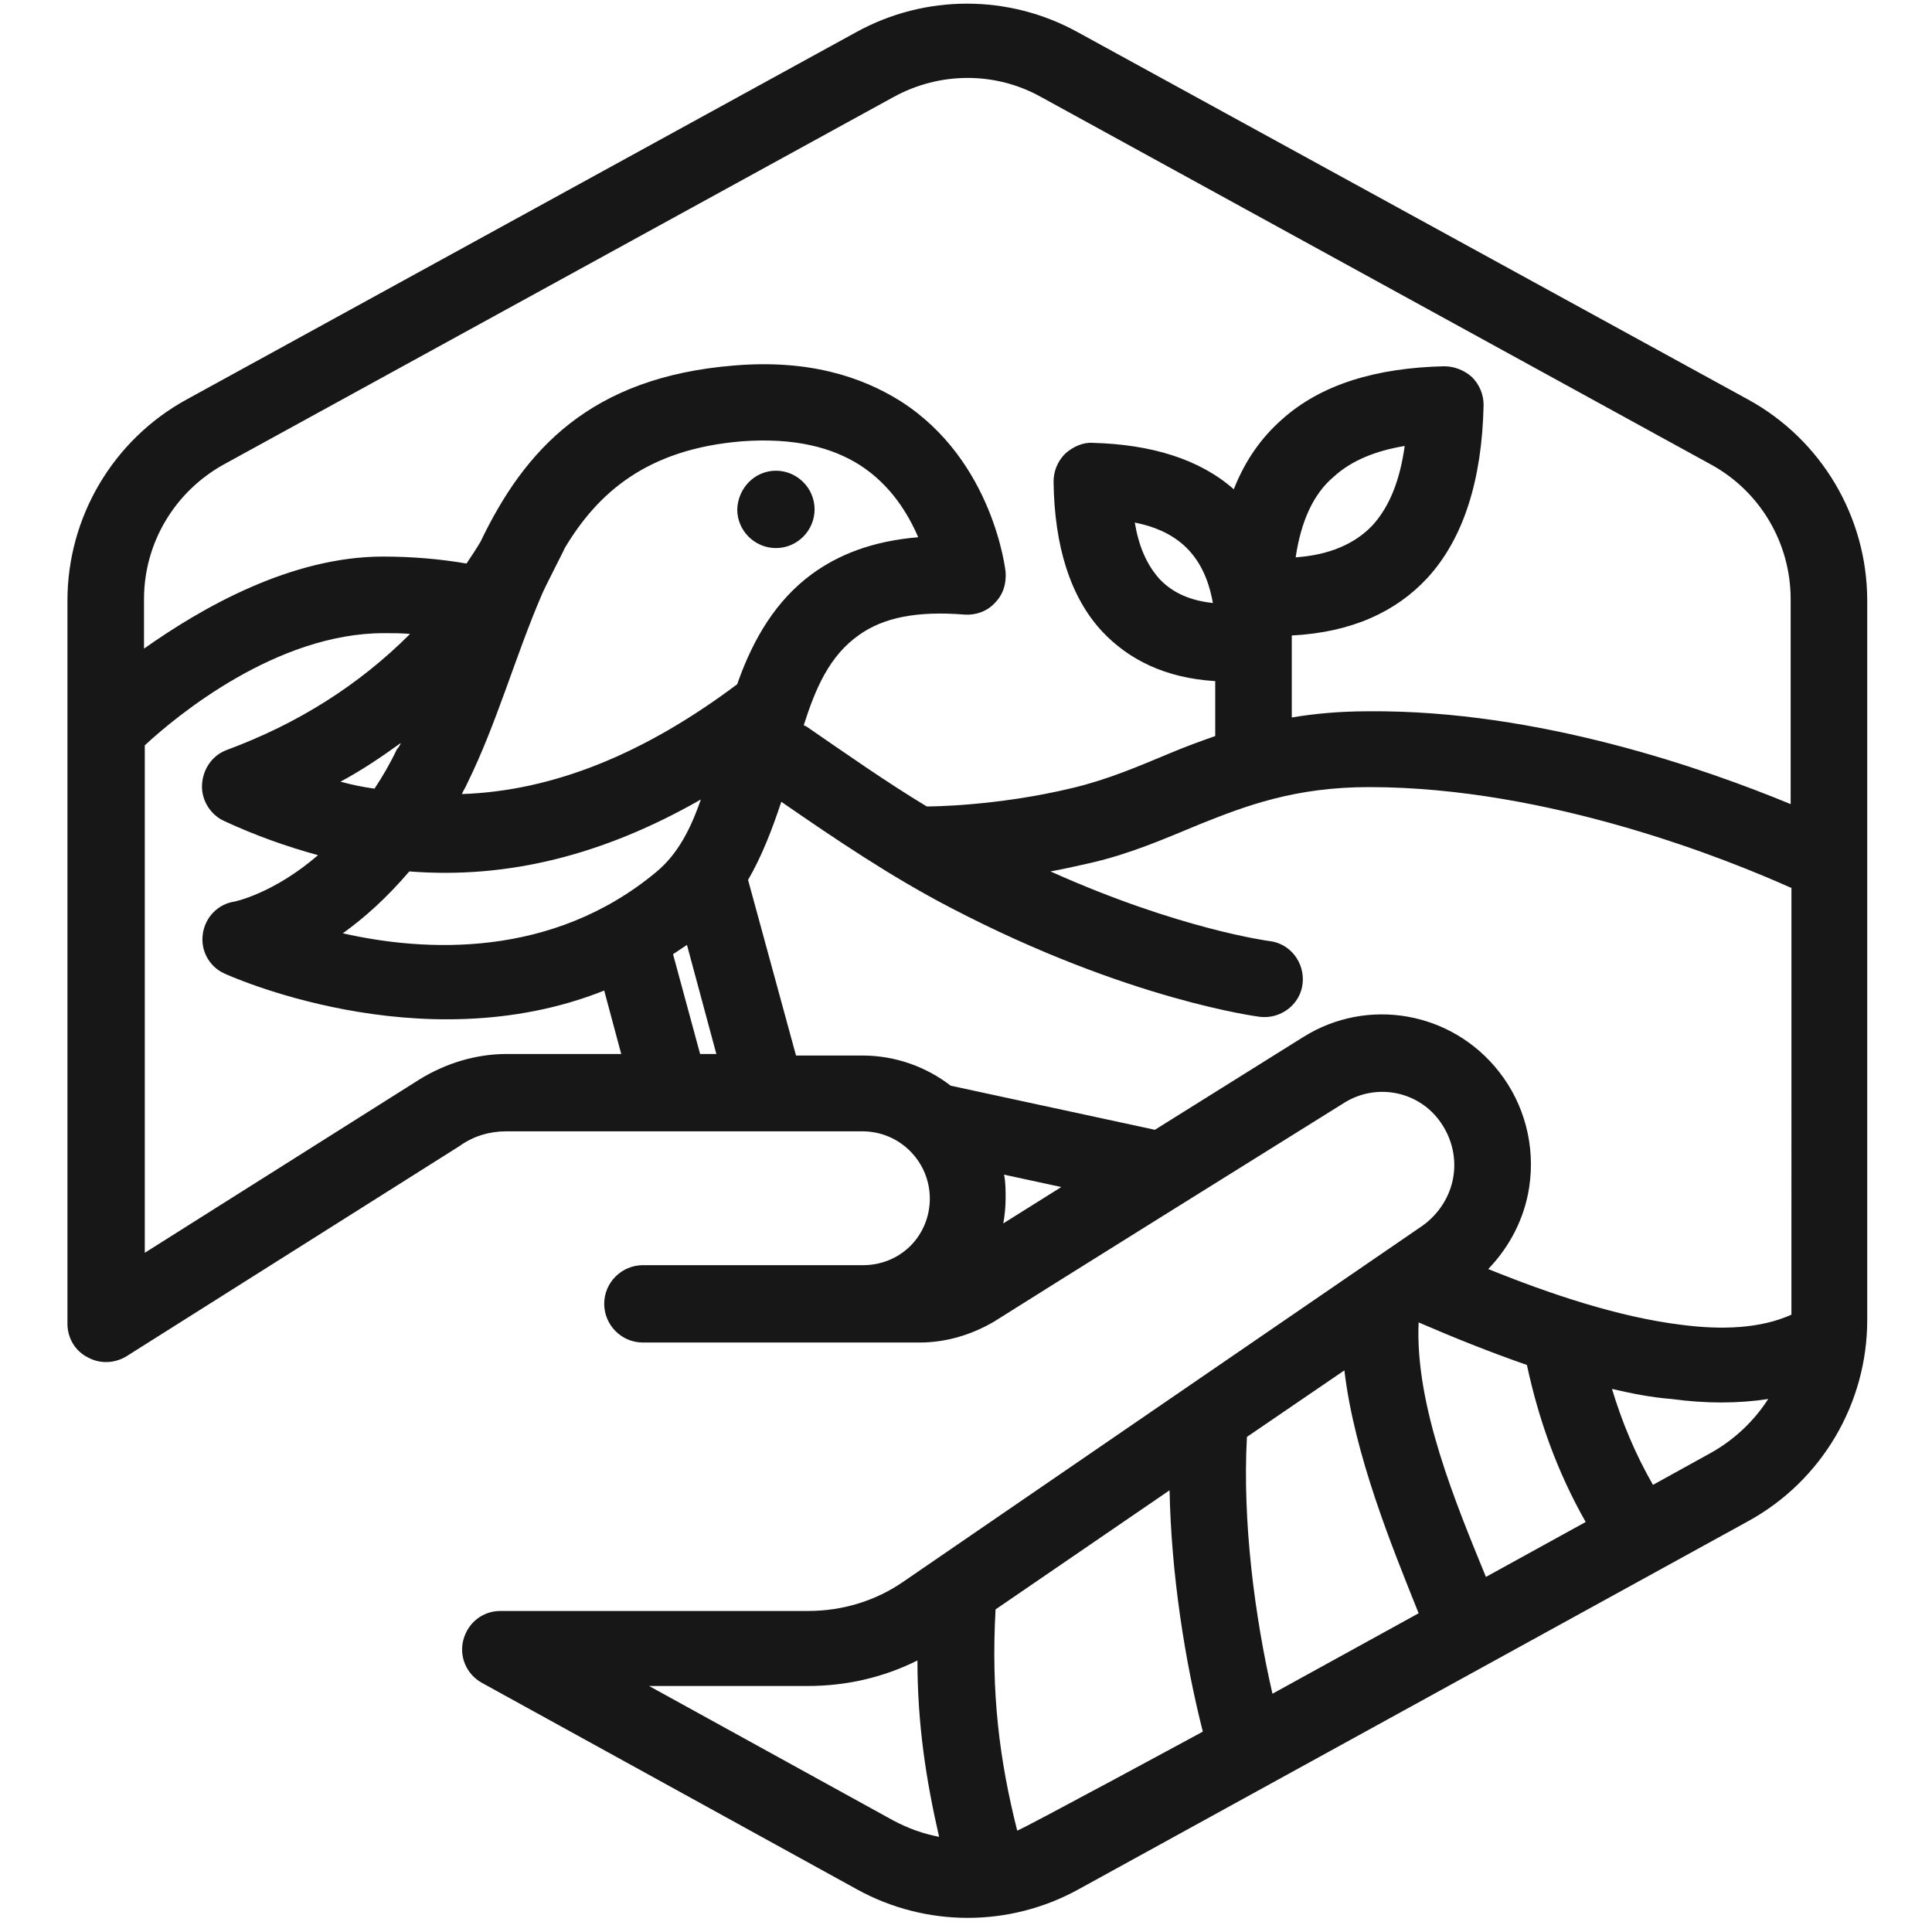 <?xml version="1.0" encoding="utf-8"?>
<!-- Generator: Adobe Illustrator 24.0.2, SVG Export Plug-In . SVG Version: 6.00 Build 0)  -->
<svg version="1.1" id="Layer_1" xmlns:serif="http://www.serif.com/"
	 xmlns="http://www.w3.org/2000/svg" xmlns:xlink="http://www.w3.org/1999/xlink" x="0px" y="0px" viewBox="0 0 250 250"
	 style="enable-background:new 0 0 250 250;" xml:space="preserve">
<style type="text/css">
	.st0{fill:none;}
	.st1{fill-rule:evenodd;clip-rule:evenodd;fill:#171717;}
</style>
<g transform="matrix(1,0,0,1,0,-1104)">
	
		<g id="Land-Stewardship---Biodiversity" transform="matrix(0.326,0,0,0.26,-145.928,954.139)" serif:id="Land Stewardship &amp; Biodiversity">
		<rect x="451.8" y="577.1" class="st0" width="759.9" height="953"/>
		<g transform="matrix(3.07,0,0,3.85,-4058.76,-3673.44)">
			<path class="st1" d="M1533.3,1250.1h46.1c4.8,0,8.7,3.9,8.7,8.7l0,0c0,2.3-0.9,4.5-2.5,6.1c-1.6,1.6-3.8,2.5-6.1,2.5
				c-12.3,0-28.5,0-28.5,0c-2.7,0-5,2.2-5,5c0,2.7,2.2,5,5,5h35.8c3.4,0,6.7-1,9.6-2.7c8.4-5.3,31.5-19.7,45.3-28.3
				c4-2.5,9.3-1.6,12.2,2.2l0,0c1.6,2.1,2.3,4.7,1.9,7.3c-0.4,2.6-1.9,4.9-4,6.4l-67.1,46c-3.6,2.5-7.9,3.8-12.3,3.8
				c-13.8,0-39.8,0-39.8,0c-2.3,0-4.2,1.5-4.8,3.7c-0.6,2.2,0.4,4.5,2.4,5.6l48.5,26.7c8.9,4.9,19.7,4.9,28.6,0l86.6-47.6
				c9.5-5.2,15.4-15.2,15.4-26v-93c0-10.8-5.9-20.8-15.4-26l-86.7-47.5c-8.9-4.9-19.7-4.9-28.6,0l-86.6,47.5
				c-9.5,5.2-15.4,15.2-15.4,26v93.5c0,1.8,1,3.5,2.6,4.3c1.6,0.9,3.5,0.8,5-0.1l43.1-27.2
				C1529.1,1250.7,1531.2,1250.1,1533.3,1250.1z M1586.5,1318.5c-4.4,2.2-9.2,3.3-14.2,3.3h-20.5l31.6,17.4c1.9,1,3.8,1.7,5.9,2.1
				C1587.6,1333.9,1586.5,1326.7,1586.5,1318.5z M1619.1,1296.5l-22.5,15.4c-0.6,10.8,0.5,19.5,2.8,28.6c1.1-0.4,24-12.8,24-12.8
				C1621.1,1318.7,1619.3,1307.3,1619.1,1296.5z M1641.7,1281l-12.6,8.6c-0.6,10.9,1,23.2,3.3,33.2l18.9-10.4
				C1647.9,1303.9,1643,1292,1641.7,1281z M1651.3,1274.8c-0.5,10.8,4.9,23.6,8.7,32.9l12.9-7.1c-3.7-6.5-6.1-13.3-7.6-20.3
				C1660.4,1278.6,1655.7,1276.7,1651.3,1274.8z M1676.3,1283.4c1.3,4.3,3,8.4,5.3,12.4l7.6-4.2c3-1.7,5.5-4.1,7.3-6.9
				c-3.9,0.6-8.1,0.6-12.5,0C1681.4,1284.5,1678.9,1284,1676.3,1283.4z M1699.4,1218.6c-7.8-3.5-31.1-13-54.5-13
				c-9.6,0-15.9,2.4-21.9,4.8c-4.6,1.9-8.9,3.8-14.1,5c-1.8,0.4-3.5,0.8-5.2,1.1c16.7,7.5,28.3,9,28.3,9c2.7,0.3,4.6,2.8,4.3,5.5
				c-0.3,2.7-2.8,4.6-5.5,4.3c0,0-17-2.1-40-14.1c-7.7-4-14.8-8.8-21.9-13.7c-1.2,3.6-2.5,7-4.3,10.1l6.2,22.7h8.6
				c4.3,0,8.3,1.5,11.4,3.9l26.4,5.7l19.2-12c8.3-5.2,19.2-3.3,25.3,4.5l0,0c3.3,4.2,4.7,9.6,3.9,14.9c-0.6,4-2.5,7.7-5.3,10.6
				c7.9,3.2,16.8,6.2,24.9,7.2c5.3,0.7,10.3,0.5,14.3-1.3V1218.6z M1520.9,1185.8c-1.1-0.1-2.2-0.1-3.4-0.1
				c-13.8,0-26.7,10.6-30.9,14.5v65.6l35.5-22.4c3.4-2.1,7.3-3.3,11.3-3.3h14.8l-2.2-8.2c-23.8,9.5-49.1-2.2-49.1-2.2
				c-2-0.9-3.1-3-2.8-5.1c0.3-2.2,2-3.9,4.1-4.2c0,0,5-1,10.8-6c-4-1.1-8-2.5-12.1-4.4c-1.8-0.8-3-2.7-2.9-4.7
				c0.1-2,1.3-3.8,3.2-4.5C1506.4,1197.4,1514.3,1192.4,1520.9,1185.8z M1597.7,1255.7c0.2,1,0.2,2,0.2,3l0,0c0,1.1-0.1,2.2-0.3,3.3
				l7.5-4.7L1597.7,1255.7z M1556.7,1226c-0.6,0.4-1.2,0.8-1.8,1.2l3.5,12.9h2.1L1556.7,1226z M1558.5,1207.2
				c-12.6,7.2-25,10.3-37.7,9.3c-2.9,3.4-5.8,6-8.6,8c10.6,2.4,27,3.3,40.5-7.9C1555.6,1214.2,1557.2,1210.9,1558.5,1207.2z
				 M1699.4,1207.8v-26.5c0-7.2-3.9-13.9-10.3-17.4l-86.6-47.5c-5.9-3.3-13.1-3.3-19.1,0l-86.6,47.5c-6.3,3.5-10.3,10.1-10.3,17.4
				v6.4c7.5-5.3,19-11.9,30.9-11.9c3.7,0,7.3,0.3,10.8,0.9c0.6-0.9,1.2-1.8,1.8-2.8c5.7-11.9,14.2-21.3,32.8-22.8
				c9.5-0.8,16.4,1.4,21.5,4.6c12.1,7.7,13.6,22.1,13.6,22.1c0.1,1.5-0.3,2.9-1.4,4c-1,1.1-2.5,1.6-3.9,1.5
				c-6.2-0.5-10.5,0.4-13.6,2.6c-3.9,2.7-5.7,7-7.2,11.7c0.1,0.1,0.3,0.1,0.4,0.2c5.1,3.5,10.2,7.1,15.5,10.3c0.1,0,0.2,0,0.2,0
				c0,0,8.8,0,18.7-2.4c4.6-1.1,8.5-2.8,12.6-4.5c1.9-0.8,3.8-1.5,5.8-2.2v-7.1c-6.5-0.4-11.2-2.8-14.6-6.4
				c-4.1-4.4-6.2-11-6.3-19.4c0-1.3,0.5-2.6,1.5-3.6c1-0.9,2.3-1.5,3.6-1.4c7.5,0.2,13.8,2.1,18.2,6c1.5-3.8,3.6-6.7,6.2-9
				c5.1-4.6,12.3-6.7,21-6.9c1.3,0,2.6,0.5,3.6,1.4c1,1,1.5,2.3,1.5,3.6c-0.2,9.7-2.6,17.3-7.3,22.4c-4,4.3-9.7,7-17.5,7.4v10.6
				c3-0.5,6.2-0.8,9.9-0.8C1666.8,1195.6,1688.5,1203.3,1699.4,1207.8z M1563.2,1192.3c0-0.1,0.1-0.2,0.1-0.3
				c2-5.6,4.9-10.5,9.5-13.9c3.4-2.5,7.8-4.3,13.8-4.8l0,0c-1.3-3-3.5-6.7-7.5-9.3c-3.6-2.3-8.5-3.6-15.3-3.1
				c-12.2,1-18.6,6.6-22.9,13.8c-0.1,0.3-2.7,5.3-3,6.1c-3.4,7.9-5.8,16.6-9.6,24.3c-0.2,0.5-0.5,0.9-0.7,1.4
				C1539.4,1206.1,1551.2,1201.3,1563.2,1192.3z M1519.7,1199.9c-2.5,1.8-5,3.5-7.8,5c1.5,0.4,2.9,0.7,4.4,0.9c1-1.5,2-3.2,2.9-5.1
				C1519.4,1200.5,1519.6,1200.2,1519.7,1199.9z M1624.7,1181.8c-0.6-3.3-1.8-5.7-3.8-7.5c-1.7-1.5-3.8-2.4-6.3-2.9
				c0.5,3,1.5,5.4,3.2,7.3C1619.5,1180.5,1621.8,1181.5,1624.7,1181.8z M1635.4,1175.9c4.3-0.3,7.6-1.7,9.9-4.1
				c2.3-2.5,3.6-6,4.2-10.3c-3.6,0.6-6.8,1.8-9.2,4C1637.7,1167.7,1636.1,1171.2,1635.4,1175.9z M1568.2,1164.7c2.7,0,5,2.2,5,5
				c0,2.7-2.2,5-5,5c-2.7,0-5-2.2-5-5C1563.3,1166.9,1565.5,1164.7,1568.2,1164.7z"/>
		</g>
	</g>
</g>
</svg>
